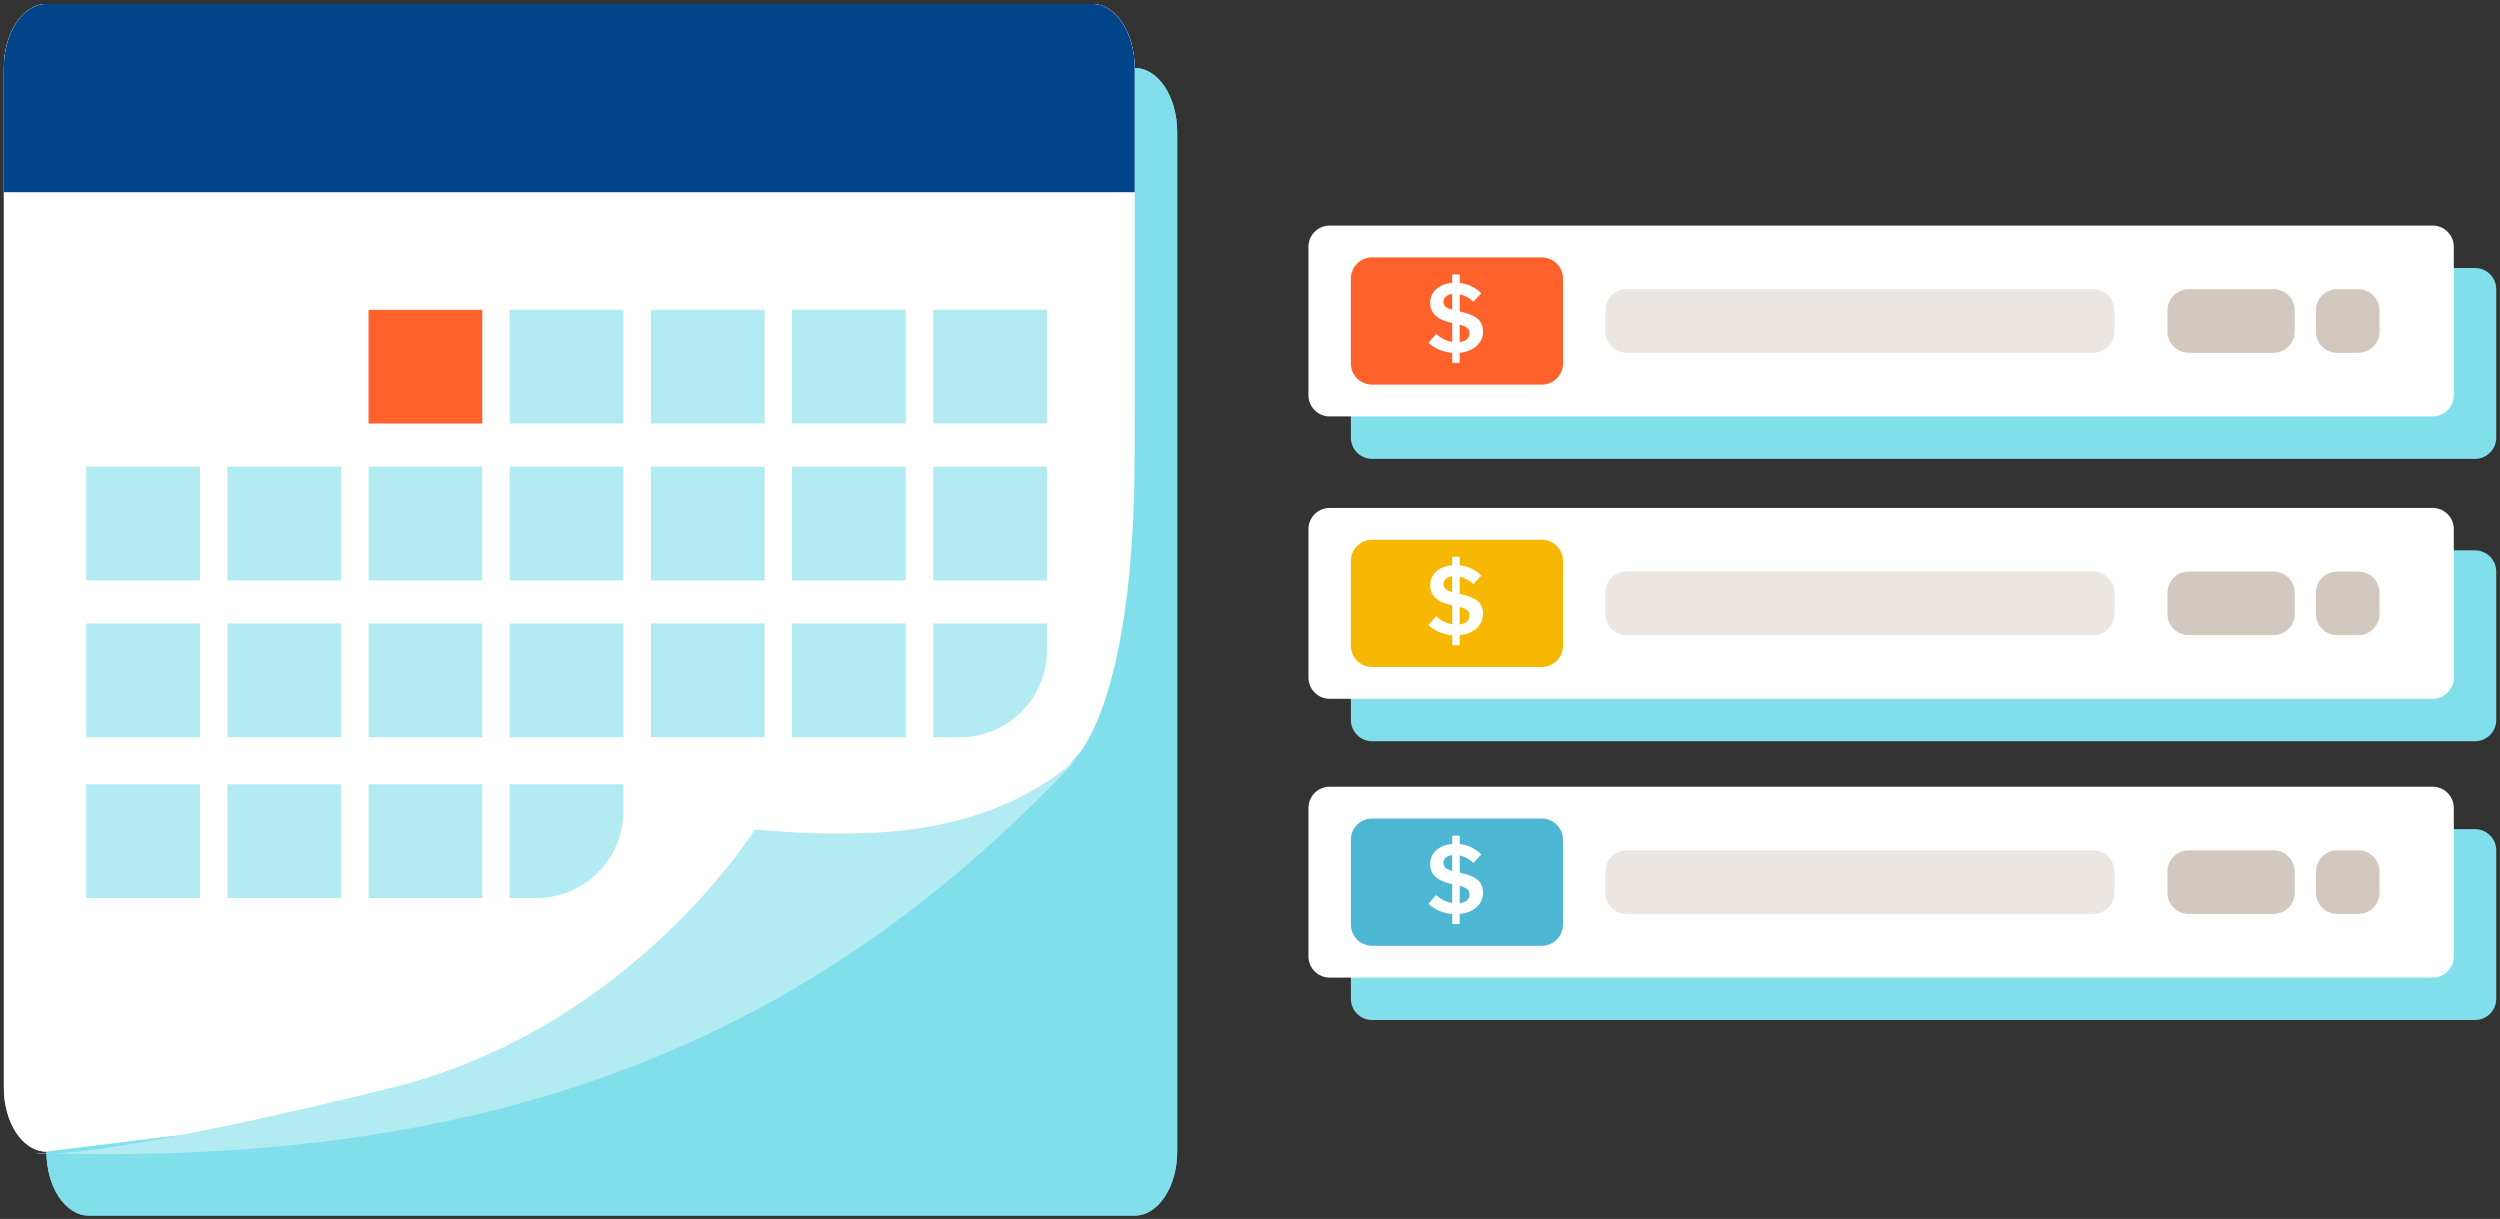 <svg width="402" height="196" viewBox="0 0 402 196" fill="none" xmlns="http://www.w3.org/2000/svg">
<rect x="0" y="0" width="402" height="196" fill="#333333" stroke="none"/>
<path fill-rule="evenodd" clip-rule="evenodd" d="M189.291 21.221C189.291 15.541 186.233 10.934 182.456 10.934H14.288C10.517 10.934 7.459 15.541 7.459 21.221V185.174C7.459 190.864 10.517 195.471 14.288 195.471H182.456C186.226 195.471 189.284 190.864 189.291 185.174V21.221Z" fill="#80DFEA"/>
<path fill-rule="evenodd" clip-rule="evenodd" d="M182.455 10.925C182.455 5.245 179.397 0.638 175.62 0.638H7.452C3.681 0.638 0.623 5.245 0.623 10.925V174.879C0.623 180.568 3.681 185.175 7.452 185.175L90.788 174.879L132.403 153.226C136.174 153.226 166.137 130.842 172.757 122.015C172.757 122.015 182.455 113.818 182.455 72.834C182.455 51.706 182.461 10.925 182.461 10.925H182.455Z" fill="white"/>
<path fill-rule="evenodd" clip-rule="evenodd" d="M189.291 21.221C189.291 15.541 186.233 10.934 182.456 10.934H14.288C10.517 10.934 7.459 15.541 7.459 21.221V185.174C7.459 190.864 10.517 195.471 14.288 195.471H182.456C186.226 195.471 189.284 190.864 189.291 185.174V21.221Z" fill="#80DFEA"/>
<path fill-rule="evenodd" clip-rule="evenodd" d="M182.455 10.925C182.455 5.245 179.397 0.638 175.62 0.638H7.452C3.681 0.638 0.623 5.245 0.623 10.925V174.879C0.623 180.568 3.681 185.175 7.452 185.175L90.788 174.879L132.403 153.226C136.174 153.226 166.137 130.842 172.757 122.015C172.757 122.015 182.455 113.818 182.455 72.834C182.455 51.706 182.461 10.925 182.461 10.925H182.455Z" fill="white"/>
<path d="M174.04 121.146C174.355 120.807 174.67 120.465 174.984 120.123C174.984 120.123 174.676 120.507 174.04 121.146C132.869 165.543 83.12 187.281 8.827 185.473C6.324 185.591 5.688 185.383 5.688 185.383C6.739 185.417 7.786 185.447 8.827 185.473C14.191 185.22 28.124 183.471 62.728 174.979C101.506 165.462 121.389 133.364 121.389 133.364C121.389 133.364 135.071 134.877 146.61 133.364C162.667 131.259 171.33 123.875 174.04 121.146Z" fill="#B2EBF2"/>
<path fill-rule="evenodd" clip-rule="evenodd" d="M175.62 0.638C179.397 0.638 182.455 5.245 182.455 10.925H182.461C182.461 10.925 182.46 19.541 182.458 30.903H0.623V10.925C0.623 5.245 3.681 0.638 7.452 0.638H175.62Z" fill="#00448A"/>
<rect x="59.264" y="49.819" width="18.285" height="18.285" fill="#FF612B"/>
<rect x="81.963" y="49.819" width="18.285" height="18.285" fill="#B2EBF2"/>
<rect x="104.66" y="49.819" width="18.285" height="18.285" fill="#B2EBF2"/>
<rect x="127.357" y="49.819" width="18.285" height="18.285" fill="#B2EBF2"/>
<rect x="150.061" y="49.819" width="18.285" height="18.285" fill="#B2EBF2"/>
<rect x="13.865" y="75.04" width="18.285" height="18.285" fill="#B2EBF2"/>
<rect x="36.562" y="75.04" width="18.285" height="18.285" fill="#B2EBF2"/>
<rect x="59.264" y="75.04" width="18.285" height="18.285" fill="#B2EBF2"/>
<rect x="81.963" y="75.04" width="18.285" height="18.285" fill="#B2EBF2"/>
<rect x="104.66" y="75.04" width="18.285" height="18.285" fill="#B2EBF2"/>
<rect x="127.357" y="75.04" width="18.285" height="18.285" fill="#B2EBF2"/>
<rect x="150.061" y="75.04" width="18.285" height="18.285" fill="#B2EBF2"/>
<rect x="13.865" y="100.261" width="18.285" height="18.285" fill="#B2EBF2"/>
<rect x="36.562" y="100.261" width="18.285" height="18.285" fill="#B2EBF2"/>
<rect x="59.264" y="100.261" width="18.285" height="18.285" fill="#B2EBF2"/>
<rect x="81.963" y="100.261" width="18.285" height="18.285" fill="#B2EBF2"/>
<rect x="104.66" y="100.261" width="18.285" height="18.285" fill="#B2EBF2"/>
<rect x="127.357" y="100.261" width="18.285" height="18.285" fill="#B2EBF2"/>
<path d="M150.061 100.261H168.346V104.547C168.346 112.279 162.078 118.547 154.346 118.547H150.061V100.261Z" fill="#B2EBF2"/>
<rect x="13.865" y="126.113" width="18.285" height="18.285" fill="#B2EBF2"/>
<rect x="36.562" y="126.113" width="18.285" height="18.285" fill="#B2EBF2"/>
<rect x="59.264" y="126.113" width="18.285" height="18.285" fill="#B2EBF2"/>
<path d="M81.963 126.113H100.248V130.399C100.248 138.131 93.98 144.399 86.248 144.399H81.963V126.113Z" fill="#B2EBF2"/>
<path d="M217.223 46.502C217.223 44.617 218.751 43.094 220.631 43.094H397.986C399.871 43.094 401.394 44.623 401.394 46.502V70.377C401.394 72.262 399.865 73.785 397.986 73.785H220.631C218.746 73.785 217.223 72.256 217.223 70.377V46.502Z" fill="#80DFEA"/>
<path d="M210.4 39.68C210.4 37.795 211.929 36.272 213.809 36.272H391.164C393.049 36.272 394.572 37.801 394.572 39.68V63.554C394.572 65.439 393.043 66.962 391.164 66.962H213.809C211.923 66.962 210.4 65.434 210.4 63.554V39.68Z" fill="white"/>
<path d="M348.529 49.911C348.529 48.026 350.058 46.502 351.937 46.502H365.581C367.467 46.502 368.99 48.031 368.99 49.911V53.319C368.99 55.204 367.461 56.727 365.581 56.727H351.937C350.052 56.727 348.529 55.198 348.529 53.319V49.911Z" fill="#D2C8BE"/>
<path d="M372.404 49.911C372.404 48.026 373.933 46.502 375.812 46.502H379.221C381.106 46.502 382.629 48.031 382.629 49.911V53.319C382.629 55.204 381.1 56.727 379.221 56.727H375.812C373.927 56.727 372.404 55.198 372.404 53.319V49.911Z" fill="#D2C8BE"/>
<path d="M217.223 44.796C217.223 42.911 218.751 41.388 220.631 41.388H247.919C249.804 41.388 251.327 42.916 251.327 44.796V58.44C251.327 60.325 249.798 61.848 247.919 61.848H220.631C218.746 61.848 217.223 60.319 217.223 58.44V44.796Z" fill="#FF612B"/>
<path d="M233.506 58.353H234.718V56.733C236.989 56.526 238.471 55.112 238.471 53.37C238.471 51.629 237.569 50.761 234.994 50.146L234.724 50.077V47.33C235.494 47.485 236.259 47.876 236.908 48.543L238.19 47.163C237.253 46.209 236.075 45.646 234.73 45.491V44.129H233.517V45.474C231.264 45.663 229.971 47.043 229.971 48.698C229.971 50.215 230.891 51.307 233.109 51.836L233.517 51.922V54.974C232.529 54.819 231.678 54.359 230.925 53.692L229.695 55.106C230.667 56.008 231.948 56.606 233.517 56.744V58.348L233.506 58.353ZM232.109 48.531C232.109 47.847 232.603 47.37 233.506 47.267V49.807C232.586 49.566 232.109 49.192 232.109 48.526V48.531ZM236.305 53.612C236.305 54.348 235.724 54.876 234.718 55.008V52.192C235.828 52.514 236.305 52.842 236.305 53.606V53.612Z" fill="white"/>
<path d="M258.148 49.911C258.148 48.026 259.677 46.502 261.557 46.502H336.593C338.478 46.502 340.001 48.031 340.001 49.911V53.319C340.001 55.204 338.472 56.727 336.593 56.727H261.562C259.677 56.727 258.154 55.198 258.154 53.319V49.911H258.148Z" fill="#EBE6E1"/>
<path d="M217.223 136.735C217.223 134.85 218.751 133.327 220.631 133.327H397.986C399.871 133.327 401.394 134.855 401.394 136.735V160.609C401.394 162.494 399.865 164.017 397.986 164.017H220.631C218.746 164.017 217.223 162.488 217.223 160.609V136.735Z" fill="#80DFEA"/>
<path d="M210.4 129.913C210.4 128.027 211.929 126.504 213.809 126.504H391.164C393.049 126.504 394.572 128.033 394.572 129.913V153.787C394.572 155.672 393.043 157.195 391.164 157.195H213.809C211.923 157.195 210.4 155.666 210.4 153.787V129.913Z" fill="white"/>
<path d="M348.529 140.143C348.529 138.258 350.058 136.735 351.937 136.735H365.581C367.467 136.735 368.99 138.264 368.99 140.143V143.551C368.99 145.436 367.461 146.959 365.581 146.959H351.937C350.052 146.959 348.529 145.43 348.529 143.551V140.143Z" fill="#D2C8BE"/>
<path d="M372.404 140.143C372.404 138.258 373.933 136.735 375.812 136.735H379.221C381.106 136.735 382.629 138.264 382.629 140.143V143.551C382.629 145.436 381.1 146.959 379.221 146.959H375.812C373.927 146.959 372.404 145.43 372.404 143.551V140.143Z" fill="#D2C8BE"/>
<path d="M217.223 135.028C217.223 133.143 218.751 131.62 220.631 131.62H247.919C249.804 131.62 251.327 133.148 251.327 135.028V148.672C251.327 150.557 249.798 152.08 247.919 152.08H220.631C218.746 152.08 217.223 150.551 217.223 148.672V135.028Z" fill="#4DB6D2"/>
<path d="M233.506 148.585H234.718V146.965C236.989 146.758 238.471 145.344 238.471 143.602C238.471 141.861 237.569 140.993 234.994 140.378L234.724 140.309V137.562C235.494 137.717 236.259 138.108 236.908 138.775L238.19 137.395C237.253 136.441 236.075 135.878 234.73 135.723V134.361H233.517V135.706C231.264 135.895 229.971 137.275 229.971 138.93C229.971 140.447 230.891 141.539 233.109 142.068L233.517 142.154V145.206C232.529 145.051 231.678 144.591 230.925 143.924L229.695 145.338C230.667 146.24 231.948 146.838 233.517 146.976V148.58L233.506 148.585ZM232.109 138.763C232.109 138.079 232.603 137.602 233.506 137.499V140.039C232.586 139.798 232.109 139.424 232.109 138.758V138.763ZM236.305 143.844C236.305 144.579 235.724 145.108 234.718 145.24V142.424C235.828 142.746 236.305 143.074 236.305 143.838V143.844Z" fill="white"/>
<path d="M258.148 140.143C258.148 138.258 259.677 136.735 261.557 136.735H336.593C338.478 136.735 340.001 138.264 340.001 140.143V143.551C340.001 145.436 338.472 146.959 336.593 146.959H261.562C259.677 146.959 258.154 145.43 258.154 143.551V140.143H258.148Z" fill="#EBE6E1"/>
<path d="M217.223 91.906C217.223 90.021 218.751 88.498 220.631 88.498H397.986C399.871 88.498 401.394 90.026 401.394 91.906V115.78C401.394 117.665 399.865 119.188 397.986 119.188H220.631C218.746 119.188 217.223 117.659 217.223 115.78V91.906Z" fill="#80DFEA"/>
<path d="M210.4 85.083C210.4 83.198 211.929 81.675 213.809 81.675H391.164C393.049 81.675 394.572 83.204 394.572 85.083V108.958C394.572 110.843 393.043 112.366 391.164 112.366H213.809C211.923 112.366 210.4 110.837 210.4 108.958V85.083Z" fill="white"/>
<path d="M348.529 95.314C348.529 93.429 350.058 91.906 351.937 91.906H365.581C367.467 91.906 368.99 93.434 368.99 95.314V98.722C368.99 100.607 367.461 102.13 365.581 102.13H351.937C350.052 102.13 348.529 100.601 348.529 98.722V95.314Z" fill="#D2C8BE"/>
<path d="M372.404 95.314C372.404 93.429 373.933 91.906 375.812 91.906H379.221C381.106 91.906 382.629 93.434 382.629 95.314V98.722C382.629 100.607 381.1 102.13 379.221 102.13H375.812C373.927 102.13 372.404 100.601 372.404 98.722V95.314Z" fill="#D2C8BE"/>
<path d="M217.223 90.199C217.223 88.314 218.751 86.791 220.631 86.791H247.919C249.804 86.791 251.327 88.32 251.327 90.199V103.843C251.327 105.728 249.798 107.251 247.919 107.251H220.631C218.746 107.251 217.223 105.723 217.223 103.843V90.199Z" fill="#F5B700"/>
<path d="M233.506 103.757H234.718V102.136C236.989 101.929 238.471 100.515 238.471 98.774C238.471 97.032 237.569 96.165 234.994 95.55L234.724 95.481V92.734C235.494 92.889 236.259 93.279 236.908 93.946L238.19 92.567C237.253 91.613 236.075 91.049 234.73 90.894V89.532H233.517V90.877C231.264 91.067 229.971 92.446 229.971 94.101C229.971 95.619 230.891 96.711 233.109 97.239L233.517 97.326V100.377C232.529 100.222 231.678 99.762 230.925 99.096L229.695 100.51C230.667 101.412 231.948 102.01 233.517 102.147V103.751L233.506 103.757ZM232.109 93.935C232.109 93.251 232.603 92.774 233.506 92.67V95.21C232.586 94.969 232.109 94.596 232.109 93.929V93.935ZM236.305 99.015C236.305 99.751 235.724 100.28 234.718 100.412V97.596C235.828 97.918 236.305 98.245 236.305 99.01V99.015Z" fill="white"/>
<path d="M258.148 95.314C258.148 93.429 259.677 91.906 261.557 91.906H336.593C338.478 91.906 340.001 93.434 340.001 95.314V98.722C340.001 100.607 338.472 102.13 336.593 102.13H261.562C259.677 102.13 258.154 100.601 258.154 98.722V95.314H258.148Z" fill="#EBE6E1"/>
</svg>
